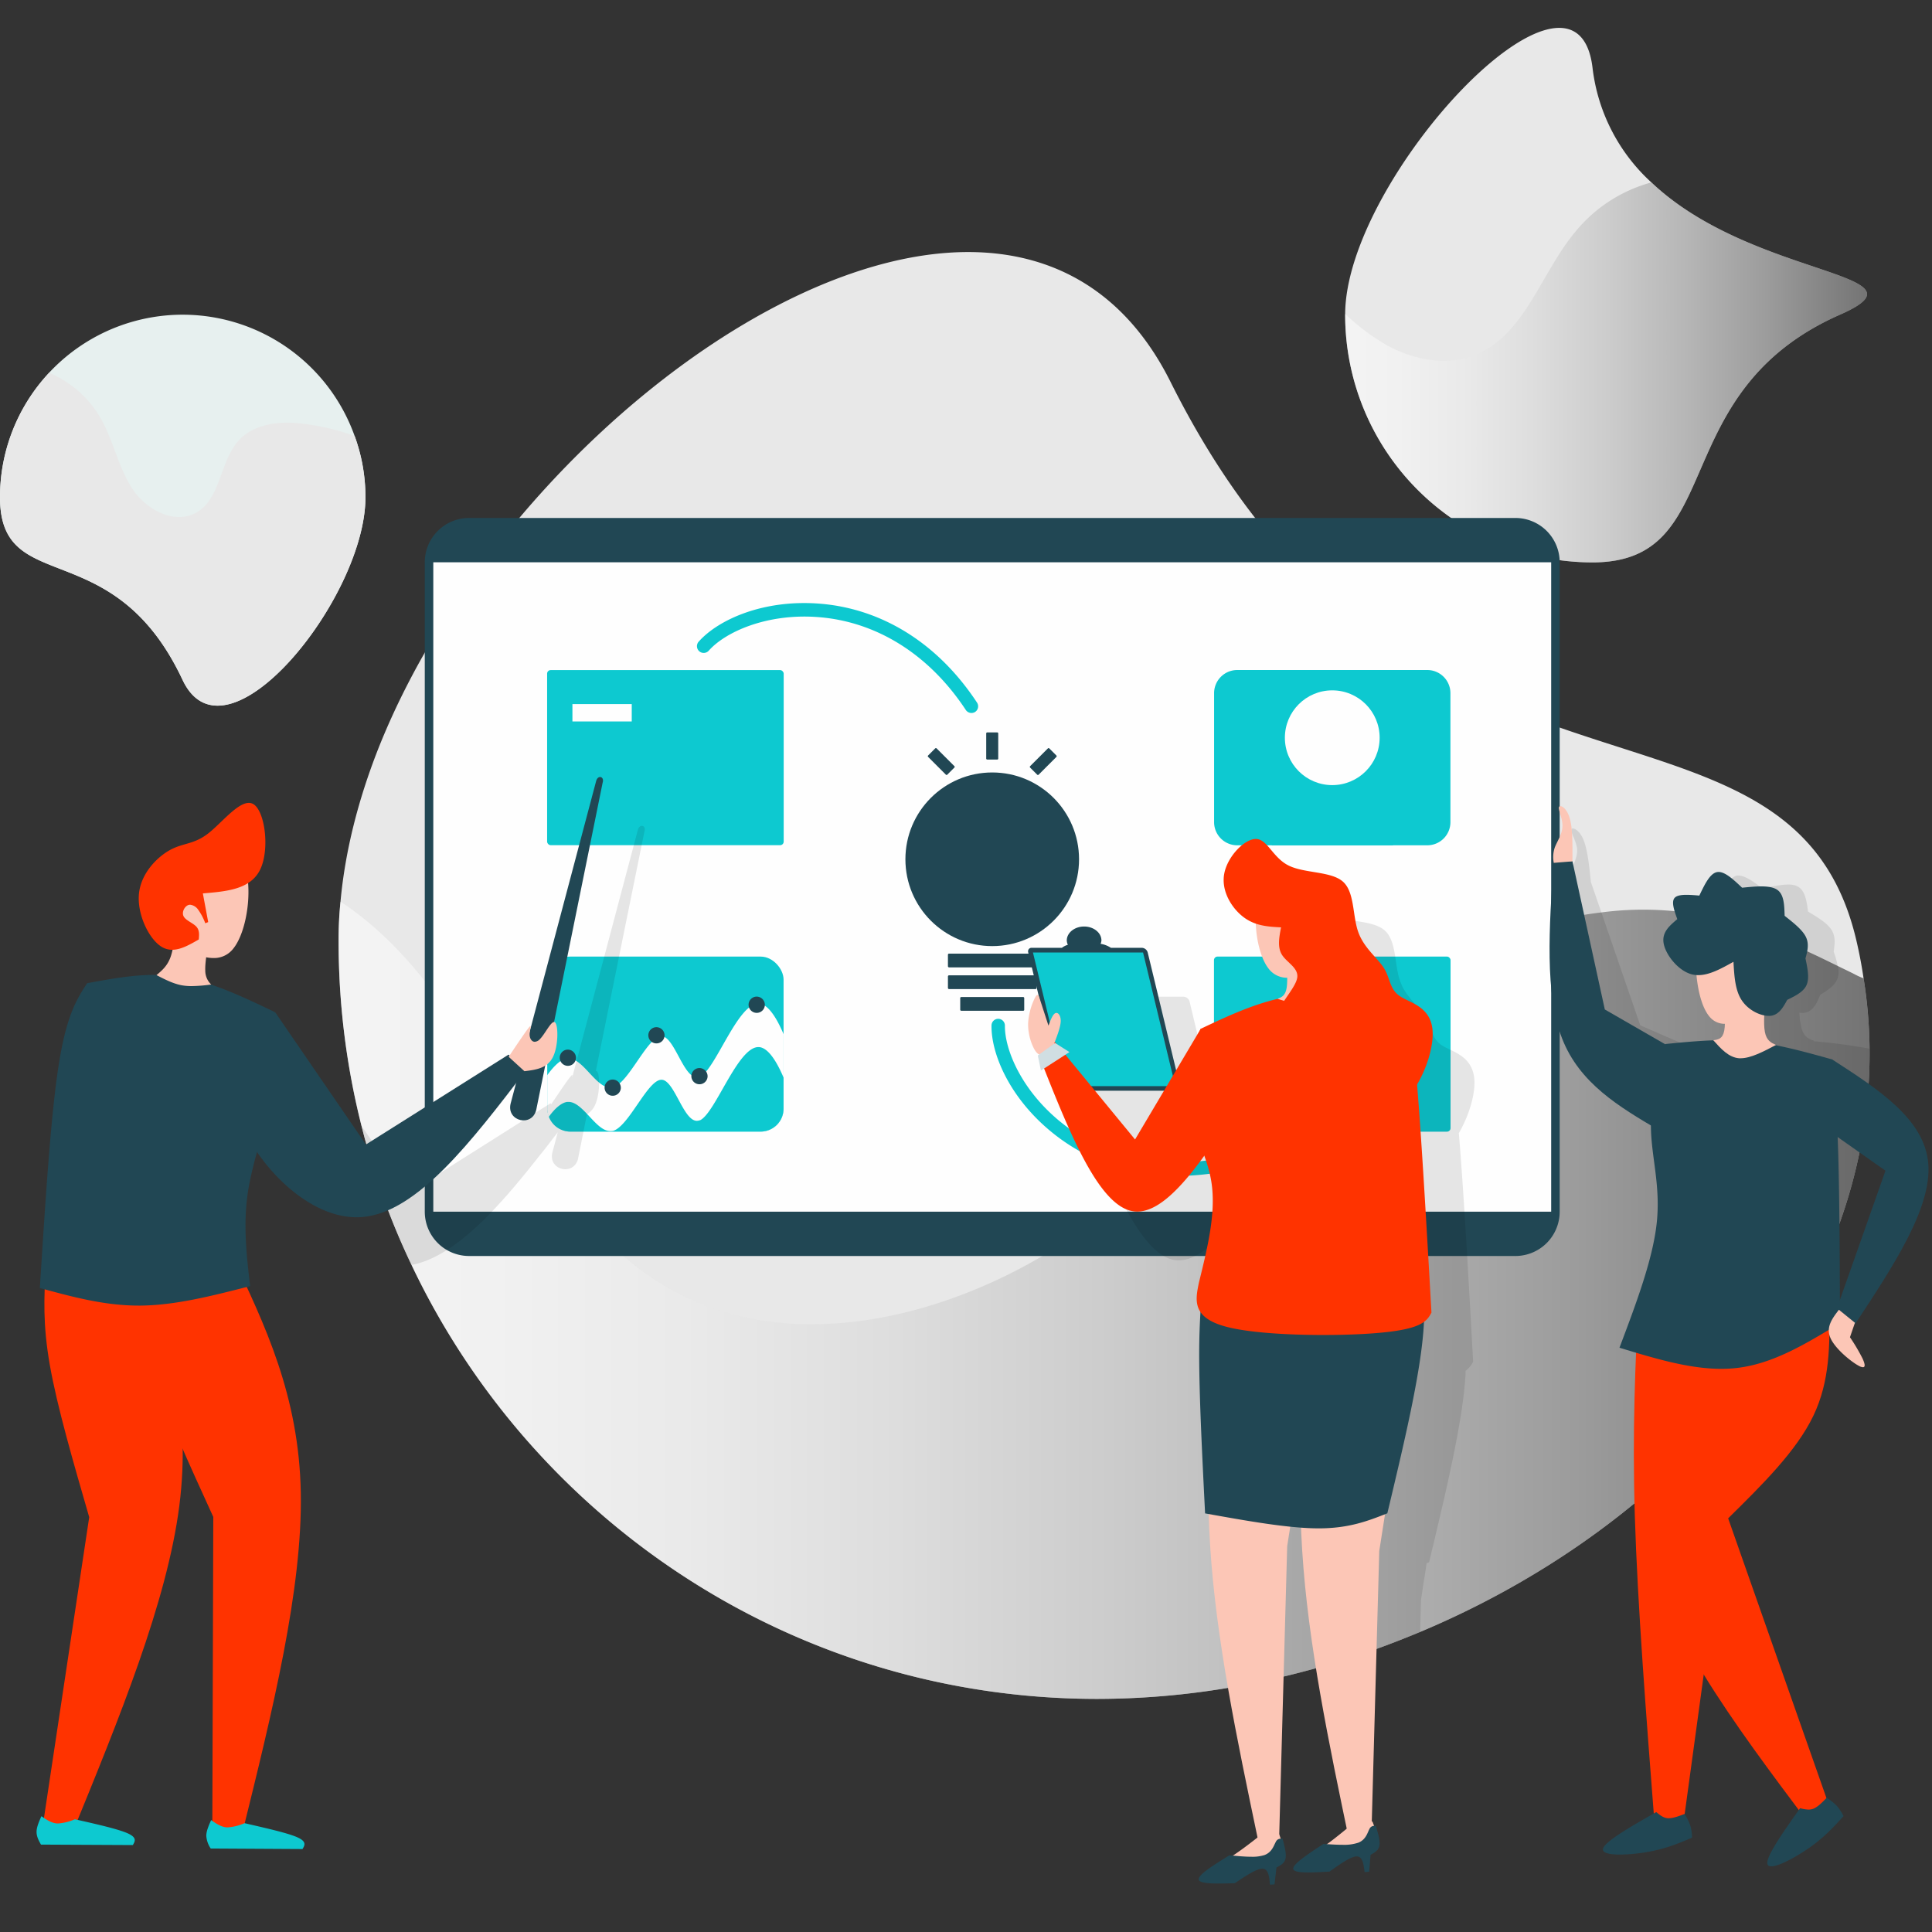 <svg xmlns="http://www.w3.org/2000/svg" xmlns:xlink="http://www.w3.org/1999/xlink" viewBox="0 0 800 800"><rect x="0" y="0" width="800" height="800" fill="#333333" stroke="none"/><defs><style>.cls-1{isolation:isolate;}.cls-2{fill:#e8e8e8;}.cls-3,.cls-4{opacity:0.5;mix-blend-mode:overlay;}.cls-3{fill:url(#linear-gradient);}.cls-4{fill:url(#linear-gradient-2);}.cls-5{fill:#e7f0ef;}.cls-6{fill:#214754;}.cls-7{fill:#fefefe;}.cls-8{fill:#ecd3be;}.cls-9{fill:#0dc9d0;}.cls-10{opacity:0.1;}.cls-11{fill:#f30;}.cls-12{fill:#fcc6b6;}.cls-13{fill:#d0dee2;}</style><linearGradient id="linear-gradient" x1="140.25" y1="538.48" x2="774.16" y2="538.48" gradientUnits="userSpaceOnUse"><stop offset="0" stop-color="#fff"/><stop offset="0.1" stop-color="#fafafa"/><stop offset="0.23" stop-color="#ebebeb"/><stop offset="0.36" stop-color="#d3d3d3"/><stop offset="0.5" stop-color="#b1b1b1"/><stop offset="0.65" stop-color="#858585"/><stop offset="0.81" stop-color="#4f4f4f"/><stop offset="0.96" stop-color="#111"/><stop offset="1"/></linearGradient><linearGradient id="linear-gradient-2" x1="556.96" y1="154.2" x2="773.09" y2="154.2" xlink:href="#linear-gradient"/></defs><g class="cls-1"><g id="Layer_1" data-name="Layer 1"><path class="cls-2" d="M761.85,130.32C688.71,162.65,716,232.88,659.41,232.88A102.53,102.53,0,0,1,557,130.32V130C557.3,73.4,652.47-28.15,659.41,27.88a76.27,76.27,0,0,0,24.38,47.64C725.73,115.34,801.78,112.77,761.85,130.32Z"/><path class="cls-2" d="M774.15,434.19c.56,58.16-23.93,112.07-63.52,156-32.55,36.23-75.38,65.76-122.58,85.56-9.62,4-19.35,7.71-29.3,10.84-3.13,1-6.15,2-9.28,2.91-9.06,2.57-18.12,4.92-27.29,6.82a329.66,329.66,0,0,1-67.78,7.16c-125.37,0-233.63-73.48-284-179.72a306.6,306.6,0,0,1-20.69-57.49,311.4,311.4,0,0,1-9.5-77,150.88,150.88,0,0,1,.78-15.88c1.9-21,7.38-42.38,15.66-63.41C216,160.3,418.84,26.2,484.71,158.17c39.48,79,88.47,113,134.88,133,69.34,29.75,132.64,28.07,149.08,98.19q1.85,7.89,3,15.77A196.66,196.66,0,0,1,774.15,434.19Z"/><path class="cls-3" d="M774.15,434.19c.56,58.16-23.93,112.07-63.52,156-32.55,36.23-75.38,65.76-122.58,85.56-9.62,4-19.35,7.71-29.3,10.84-3.13,1-6.15,2-9.28,2.91-9.06,2.57-18.12,4.92-27.29,6.82a329.66,329.66,0,0,1-67.78,7.16c-125.37,0-233.63-73.48-284-179.72a306.6,306.6,0,0,1-20.69-57.49,311.4,311.4,0,0,1-9.5-77,150.88,150.88,0,0,1,.78-15.88c2.13,1.34,4.25,2.8,6.26,4.36,29.42,22,47.65,55.7,67.44,87.35,2.91,4.59,5.71,9.06,8.61,13.42C238.22,501,254.77,521.2,278,534.06c46.3,25.84,105.58,13.65,151.55-12.75a368.75,368.75,0,0,0,35.23-23.37c5.59-4.14,11.18-8.5,16.66-12.86s10.74-8.72,16.1-13.2c15-12.41,29.75-25.05,45.08-36.91,2.46-2,4.92-3.91,7.38-5.59,1.9-1.56,3.8-3,5.81-4.47a287.58,287.58,0,0,1,24.83-16.44c22.26-13.42,46.3-24.05,71.13-28.86,3.69-.78,7.49-1.34,11.3-1.79a132.19,132.19,0,0,1,39.25.68c.34.11.79.11,1.12.22,20.36,3.69,39.14,12.19,57.49,21.25,2.46,1.23,4.92,2.35,7.27,3.58a30.28,30.28,0,0,0,3.46,1.56A196.66,196.66,0,0,1,774.15,434.19Z"/><path class="cls-4" d="M761.85,130.32C688.71,162.65,716,232.88,659.41,232.88A102.53,102.53,0,0,1,557,130.32V130a91.83,91.83,0,0,0,16.33,12.41c11.3,6.49,25.39,9.4,37.47,4.59,20.69-8.28,27.17-33.89,41.49-51a61.32,61.32,0,0,1,31.54-20.47C725.73,115.34,801.78,112.77,761.85,130.32Z"/><path class="cls-5" d="M151.32,205.93c0,41.83-57.93,113.4-75.72,75.6C46.75,220.13,0,247.76,0,205.93a75.62,75.62,0,0,1,146.85-25.39A73.64,73.64,0,0,1,151.32,205.93Z"/><path class="cls-2" d="M151.32,205.93c0,41.83-57.93,113.4-75.72,75.6C46.75,220.13,0,247.76,0,205.93a75.1,75.1,0,0,1,20.35-51.56,44.49,44.49,0,0,1,21,18.23c5.37,9.17,7.38,20,13,29.08S71.91,217.45,81.2,212.3c10.4-5.81,9.73-21.58,18-30.31,5.37-5.59,13.87-7.27,21.7-6.93a94.77,94.77,0,0,1,25.95,5.48A73.64,73.64,0,0,1,151.32,205.93Z"/><path class="cls-6" d="M194.24,214.48a18.35,18.35,0,0,0-18.35,18.35v268.9a18.35,18.35,0,0,0,18.35,18.35H627.48a18.34,18.34,0,0,0,18.35-18.35V232.83a18.34,18.34,0,0,0-18.35-18.35Z"/><path class="cls-7" d="M179.42,232.83H642.31v268.9H179.42Z"/><path class="cls-8" d="M503.07,237.3l.47-1.17Z"/><rect class="cls-9" x="226.55" y="277.47" width="97.96" height="72.5" rx="1.47"/><rect class="cls-7" x="237.03" y="291.55" width="24.56" height="7.19"/><rect class="cls-9" x="237.03" y="307.26" width="76.69" height="31.92"/><rect class="cls-9" x="226.6" y="396.1" width="97.86" height="72.47" rx="9.51"/><path class="cls-7" d="M324.46,428.2v30.87a9.5,9.5,0,0,1-9.51,9.5H236.1a9.47,9.47,0,0,1-8.83-6.15,8.12,8.12,0,0,1-.67-3.35V445.2c2.9-4,5.7-6.6,8.27-6.94h.56c6,0,11.3,12.08,17.22,12.08a5.6,5.6,0,0,0,1.35-.11c6.6-2.24,14.2-21.14,19.9-21.14H274c5.25.23,8.94,17,14.54,17a4.46,4.46,0,0,0,1.56-.33c6.38-3.58,15.43-30.2,23.93-30.2h.23C317.75,415.78,321.21,420.59,324.46,428.2Z"/><path class="cls-9" d="M324.46,446.2v12.87a9.5,9.5,0,0,1-9.51,9.5H236.1a9.47,9.47,0,0,1-8.83-6.15c2.57-3.58,5.25-5.81,7.6-6.15h.56c6,0,11.3,12.08,17.22,12.08a5.6,5.6,0,0,0,1.35-.11c6.6-2.24,14.2-21.14,19.9-21.14H274c5.25.22,8.94,17,14.54,17a4.28,4.28,0,0,0,1.56-.34c6.38-3.58,15.43-30.19,23.93-30.19h.23C317.75,433.79,321.21,438.6,324.46,446.2Z"/><path class="cls-6" d="M316.71,416.15a3.37,3.37,0,1,1-3.36-3.48A3.42,3.42,0,0,1,316.71,416.15Z"/><path class="cls-6" d="M293,445.72a3.36,3.36,0,1,1-3.36-3.47A3.42,3.42,0,0,1,293,445.72Z"/><path class="cls-6" d="M275.18,428.81a3.36,3.36,0,1,1-3.36-3.48A3.41,3.41,0,0,1,275.18,428.81Z"/><path class="cls-6" d="M257.07,450.49a3.36,3.36,0,1,1-3.36-3.48A3.41,3.41,0,0,1,257.07,450.49Z"/><path class="cls-6" d="M238.5,438.1a3.36,3.36,0,1,1-3.36-3.48A3.42,3.42,0,0,1,238.5,438.1Z"/><rect class="cls-9" x="502.68" y="396.1" width="97.96" height="72.5" rx="1.47" transform="translate(1103.32 864.7) rotate(-180)"/><circle class="cls-7" cx="551.66" cy="432.35" r="26.73"/><circle class="cls-9" cx="551.66" cy="432.35" r="19.62"/><circle class="cls-7" cx="551.66" cy="432.35" r="7.71"/><polygon class="cls-9" points="579.28 408.68 575.33 404.72 561.35 418.7 559.29 413.59 551.66 432.35 570.42 424.72 565.3 422.66 579.28 408.68"/><path class="cls-9" d="M600.59,287.06V340.4a9.59,9.59,0,0,1-9.51,9.62H512.23a9.59,9.59,0,0,1-9.5-9.62V287.06a9.59,9.59,0,0,1,9.5-9.62h78.85A9.59,9.59,0,0,1,600.59,287.06Z"/><path class="cls-9" d="M577.55,343.54a31.64,31.64,0,0,1-.78,6.48H526.66a25.14,25.14,0,0,1-.89-6.48,25.89,25.89,0,1,1,51.78,0Z"/><circle class="cls-7" cx="551.66" cy="305.48" r="19.62"/><circle class="cls-6" cx="410.86" cy="355.81" r="35.95"/><rect class="cls-6" x="392.52" y="394.87" width="36.69" height="5.7" rx="0.44"/><rect class="cls-6" x="392.52" y="403.86" width="36.69" height="5.7" rx="0.44"/><rect class="cls-6" x="397.61" y="412.84" width="26.5" height="5.7" rx="0.41"/><rect class="cls-6" x="408.37" y="303.28" width="4.98" height="11.23" rx="0.38"/><rect class="cls-6" x="387.26" y="309.72" width="4.98" height="11.23" rx="0.38" transform="translate(-108.82 367.95) rotate(-45)"/><rect class="cls-6" x="429.49" y="309.72" width="4.98" height="11.23" rx="0.38" transform="translate(514.47 843.77) rotate(-135)"/><path class="cls-9" d="M487.68,486.93c-19.07,0-36.71-5.88-51.17-17.31-18.14-14.33-26.11-32.93-25.95-45a2.8,2.8,0,0,1,2.79-2.76h0a2.8,2.8,0,0,1,2.76,2.83C416,435,423.41,452.16,440,465.24c19.2,15.16,44.48,19.79,71.23,13.08a2.8,2.8,0,0,1,1.37,5.42A102,102,0,0,1,487.68,486.93Z"/><path class="cls-9" d="M402.26,295.23a2.81,2.81,0,0,1-2.34-1.25c-15.16-23-37-36.68-61.36-38.47-21-1.55-38.07,6.09-45,13.83a2.8,2.8,0,1,1-4.17-3.73c8.05-9,26.48-17.37,49.55-15.68,26.17,1.92,49.48,16.46,65.62,41a2.79,2.79,0,0,1-.79,3.87A2.82,2.82,0,0,1,402.26,295.23Z"/><g class="cls-10"><path d="M266.85,344.27l-20.13,99.2a.82.82,0,0,1,.45.12c1.34,1.34,1.34,10-1,14.42a8.25,8.25,0,0,1-3.13,3.36l-3.69,18.45c-1.79,7.27-12.42,4.7-10.63-2.57l2.24-8.39c-2.57,3.25-5,6.6-7.61,9.73-17.55,22.37-35.23,41.83-52.9,45.19a306.6,306.6,0,0,1-20.69-57.49l19.13,27.85,45.85-29,13.2-8.27.33.33c3.58-5.26,7.05-10.51,8.28-11.74a.8.8,0,0,1,.34-.34c.22,0,.11.67-.12,1.68l27.4-103.34C265,341,267.63,341.81,266.85,344.27Z"/><path d="M610.53,447.61c-.44-10.62-9.39-12-13.64-14.87s-3.92-7.38-6.6-11.63c-2.24-3.69-6.93-7.27-9.62-12.64-.33-.78-.67-1.57-1-2.46-2.34-6.82-1.34-16.44-6.37-20.8s-15.88-3.25-22.48-6.49-8.72-11-13.42-11.07h-.11c-4.7,0-11.75,7.15-13.09,14.31s3,14.32,7.94,18a18.5,18.5,0,0,0,5.15,2.57c.22,7.16,2.12,14.88,5.25,18.9a9.42,9.42,0,0,0,7.72,3.58c0,1.68-.11,3.24-.22,4.36-.56,3.25-2.24,3.81-3.81,4.48h.34c-1.34.33-2.57.67-3.91,1.11-9.85,2.69-19,6.83-28.08,11.19h-.11v.11l-.11.11-10.07,17c-2.23-9.28-4.25-17.45-4.25-17.45-3.57-15-7.49-31.31-7.49-31.31a2.75,2.75,0,0,0-2.46-1.9H477.33A12.67,12.67,0,0,0,473,411a3.23,3.23,0,0,0,.45-1.34c0-3.24-3.25-5.82-7.27-5.82S459,406.46,459,409.7a5.13,5.13,0,0,0,.45,1.79,8.16,8.16,0,0,0-2.46,1.23H444.56a1.44,1.44,0,0,0-1.23.56,1.15,1.15,0,0,0-.22,1.34l4.36,18.45c-.11-.44-.34-.78-.56-.78s-.56.22-1,1a26.54,26.54,0,0,0-2.9,10.62,22.17,22.17,0,0,0,2.23,10.18,5.16,5.16,0,0,0,2.35,2.8l-.56.33,1.23,6.26,1.35-.78c5,12.75,10.06,25.16,15.21,35.23,6.82,13.2,13.86,22.59,21.58,23.82a9.2,9.2,0,0,0,1.79.11c8.61,0,18-9.73,27.74-23a57.23,57.23,0,0,1,2.9,10.84c2,12.75-1.56,27.18-5.14,41.61-.9,4.25-1.68,8.5.67,12.08-.22,5-.45,10.62-.45,17.22-.11,17.56,1.12,41.94,2.35,66.32.67.11,1.23.22,1.79.34.11,4.25,0,8.5.34,12.86.67,11.85,2,23.93,3.8,36.23,9.17-1.9,18.23-4.25,27.29-6.82l.78-29.08,1.34-8.05c1.57.11,3.13.22,4.59.34.11,3.13.11,6.26.33,9.39.45,8,1.23,16.22,2.24,24.49,10-3.13,19.68-6.82,29.3-10.84l.34-13.31,2.35-15.21,1-.34c6.83-28.52,13.65-56.93,15-76.39a25.56,25.56,0,0,0,.11-2.9,10.43,10.43,0,0,0,3.13-3.81c-2-36.12-4-72-5.92-94.61C608.3,461.93,610.76,453.43,610.53,447.61ZM487.17,492l-5.7-6.93-10.85-13.2h28.63Z"/><path d="M751,431.17l.23-.22c-2-.67-4-1.34-5.15-4.81a32.07,32.07,0,0,1-1-6.82,9.84,9.84,0,0,0,1.79.11c.23,0,.45-.11.68-.11,3.46-.79,4.8-4.14,6.15-7.38,3.24-2,6.37-4,7.27-7.05a9.31,9.31,0,0,0,0-4.92,44.07,44.07,0,0,0-1.68-5.93c.45-3.13.89-6.15-.9-9s-5.7-5.14-9.73-7.6c-.56-4.47-1.23-8.84-4.36-10.4-1.68-.9-4-.9-6.71-.56a54.18,54.18,0,0,0-7.72,1.45c-3.8-2.9-7.71-5.7-10.51-5.37a1,1,0,0,0-.56.12c-2.91.89-4.58,5.7-6.15,10.51a41.41,41.41,0,0,0-5.37.33c-2.12.23-3.91.68-4.69,1.68a3.94,3.94,0,0,0-.23,3.25A31.38,31.38,0,0,0,704.7,384c-2.91,3.13-5.81,6.26-4.47,10.73s7.16,10.29,12.86,11.19a13.69,13.69,0,0,0,2.12.11c1.57,7.27,4.25,14,7.83,16.89a7.53,7.53,0,0,0,6.15,1.79,12.19,12.19,0,0,1,.12,2.79c-.23,3.58-2.13,4.14-4,4.59l.11.11c-6.6,1-13.08,2.35-19.57,3.69,0,.11-.11.11-.11.22L679.2,424.57l-16.1-46.75-4.36-12.63c-.68-6.94-1.46-13.87-3.25-17.9-1.34-3-3.35-4.36-4.36-4.25-.22.11-.45.23-.45.56-.33,1.12,2,4.59,2.35,7.83s-1.56,6.26-2.12,8.84A12,12,0,0,0,651,366c.22,4.59.45,9.17.78,13.64.45,9.17,1.12,18,2.24,26.4,1.68,12.52,4.25,23.71,9,32.54,8.83,16.56,24.6,24.27,40.82,31.54a7,7,0,0,0,.11,1.57c1.68,11.74,6.71,23,6.82,38.25S706.15,544,701.46,563c2.35.45,4.58.78,6.93,1.23.67,8.28,1.34,16.89,2.24,26,39.59-44,64.08-97.86,63.52-156C766.44,432.85,758.61,431.73,751,431.17Z"/></g><path class="cls-11" d="M17.87,755l11.76,4.76c19.77-48.26,39.53-96.53,44.62-136.2s-4.51-70.77-14.11-101.86l-41.23,4c-.64,11.27-1.27,22.54,1.74,39.63s9.65,40,16.29,62.89Z"/><path class="cls-11" d="M87.92,756.3l12.34,3C112.78,708.67,125.3,658,124.55,618s-14.78-69.35-28.8-98.71l-40.21,10c1,11.24,2,22.48,7.5,39s15.37,38.16,25.28,59.84Z"/><path class="cls-6" d="M16.5,533.34c13.35,3.64,26.7,7.28,40.93,7.28h.75c14.51-.13,29.95-4.1,45.39-8.07-1.45-12.56-2.91-25.13-1-38.33s7.22-27,9.66-39.65,2-24,1.62-35.46c-13.23-6.34-26.45-12.68-39.41-14.68a67,67,0,0,0-10.26-.76c-9.43,0-18.76,1.73-28.09,3.45-4.29,6.59-8.57,13.18-11.84,34.22S18.75,497.86,16.5,533.34Z"/><path class="cls-6" d="M246.9,323.22c.81-2.48,3.46-1.61,2.64.87L222.05,459.54c-1.72,7.31-12.35,4.8-10.63-2.51Z"/><path class="cls-6" d="M114,419.23l37.52,54.69,59.06-37.23,7.19,6.51c-22.52,29.42-45,58.83-67.7,60.75-.81.07-1.62.1-2.42.1-21.85,0-43.27-24.43-49.09-42.47C92.57,442.88,103.3,431.05,114,419.23Z"/><path class="cls-12" d="M210.63,437.6c3.7-5.52,7.4-11.05,8.59-12.38.22-.23.35-.34.42-.34.36,0-.49,2.26-.3,4,.15,1.39.95,2.5,2.1,2.5a3.15,3.15,0,0,0,2.15-1.13c2-2,4.39-7.06,5.83-7.06a.57.57,0,0,1,.43.18c1.36,1.3,1.4,9.84-.94,14.42s-7,5.18-11.75,5.78Z"/><path class="cls-12" d="M64.81,403.77c2.2-1.86,4.41-3.72,5.75-7.31s1.82-8.93,2.3-14.26l13.76,6.42c-.88,5.06-1.76,10.11-1.62,13.29a7.93,7.93,0,0,0,2.45,5.76,66,66,0,0,1-8,.65,23.52,23.52,0,0,1-4-.3C71.77,407.37,68.29,405.57,64.81,403.77Z"/><path class="cls-12" d="M67.42,354.74,70.09,390c6.44,3.35,12.88,6.7,18.32,6.7a10,10,0,0,0,8.26-4c6.27-7.87,8.63-28.89,3.11-37.41-2.41-3.71-6.32-5.05-11.07-5.05C82.55,350.25,75,352.49,67.42,354.74Z"/><path class="cls-11" d="M84,369.94c9.92-.83,19.84-1.66,23.79-10s1.93-24.15-2.92-27a3.63,3.63,0,0,0-1.83-.48c-4.82,0-11.44,8.42-16.73,12.57-6,4.7-10.29,3.91-15.75,6.85s-12.09,9.63-13,18,3.83,18.4,8.9,21.87a8.31,8.31,0,0,0,4.84,1.53c3.59,0,7.28-2.13,11-4.26.18-1.91.36-3.83-1-5.32s-4.34-2.55-5.24-4.21.25-3.91,1.64-4.61a2.28,2.28,0,0,1,1-.25,4.63,4.63,0,0,1,3.23,1.88A23.56,23.56,0,0,1,85,382.3l1.21-.48Z"/><path class="cls-9" d="M101.27,754.94a21.33,21.33,0,0,1-6.83,1.73c-.23,0-.46,0-.68,0-2.31-.22-4.33-1.62-6.34-3-1,2.27-2,4.54-2,6.5a10.55,10.55,0,0,0,1.84,5.26l38,.22c.93-1.54,1.85-3.09-2.15-4.87S110.21,757,101.27,754.94Z"/><path class="cls-9" d="M31,753.32a21.07,21.07,0,0,1-6.83,1.73c-.23,0-.46,0-.68,0-2.31-.22-4.33-1.61-6.35-3-1,2.27-2,4.54-2,6.5s.9,3.61,1.83,5.26L55,764c.92-1.54,1.85-3.09-2.15-4.87S39.92,755.33,31,753.32Z"/><path class="cls-6" d="M482.8,425.71c-3.6-14.94-7.56-31.31-7.56-31.31a2.61,2.61,0,0,0-2.39-1.93H460a10.67,10.67,0,0,0-4.27-1.65,4.51,4.51,0,0,0,.35-1.39c0-3.19-3.21-5.78-7.17-5.78s-7.18,2.59-7.18,5.78a4.64,4.64,0,0,0,.45,1.79,7.35,7.35,0,0,0-2.47,1.25H427.25A1.48,1.48,0,0,0,426,393a1.59,1.59,0,0,0-.24,1.36l13.38,55.36a2.52,2.52,0,0,0,.89,1.36,2.46,2.46,0,0,0,1.5.57h45.59a1.46,1.46,0,0,0,1.46-1.92C485.83,438.23,482.8,425.71,482.8,425.71Z"/><path class="cls-9" d="M427.72,394.4h45.59l13.38,55.35h-45.6Z"/><path class="cls-12" d="M520.81,761.32c-8.65-41.31-17.3-82.62-19.73-121.41s1.34-75.07,5.12-111.35l43,8.32L533,640.23l-3.3,119.6Z"/><path class="cls-12" d="M558.93,763.32c-8.65-41.3-17.3-82.61-19.73-121.4s1.34-75.07,5.12-111.35l43,8.31L571.12,642.24l-3.3,119.6Z"/><path class="cls-6" d="M499,626.66c17.25,3.1,34.49,6.2,47.07,6.2h0c12.58,0,20.49-3.12,28.4-6.23,6.79-28.45,13.59-56.9,15-76.38s-2.65-30-6.69-40.48l-83.48,11.8a279.36,279.36,0,0,0-2.74,38.83C496.54,577.91,497.78,602.28,499,626.66Z"/><path class="cls-11" d="M496.45,531.09c-1.53,7.37-3.06,14.74,12.07,18.48,9.3,2.3,24.9,3.22,39.44,3.22,9.12,0,17.82-.36,24.3-1,16.82-1.61,18.65-4.94,20.48-8.27-2.27-40-4.55-79.91-6.59-101.51s-3.85-24.82-5.65-28c-10.66-1.29-21.33-2.58-31.5-2.58a92.35,92.35,0,0,0-13.11.86c-13.89,2-26.3,7.86-38.71,13.72-4.24,9.52-8.47,19-6.81,29.32s9.24,21.35,11.24,34.11S500,516.63,496.45,531.09Z"/><path class="cls-11" d="M497.24,425.94,470,471.83l-33.37-40.58-6.38,5.92c12.24,31,24.47,62.09,38.89,64.38a10.6,10.6,0,0,0,1.78.14c14,0,29.94-25.36,45.87-50.73Z"/><path class="cls-12" d="M436.42,432.36c1.37-3.57,2.75-7.15,2.81-9.59,0-2.08-.86-3.34-1.79-3.34a1.12,1.12,0,0,0-.47.11c-1.07.51-1.94,2.84-2.82,5.16L430.35,413c-.21-.52-.42-1-.75-1s-.56.28-1,1.06a27.4,27.4,0,0,0-2.88,10.58A22.23,22.23,0,0,0,428,433.9c1.07,2.14,1.87,2.54,2.67,2.93Z"/><path class="cls-13" d="M436.87,431.86l-7.13,5.19,1.28,6.23,11.82-7.63Z"/><path class="cls-12" d="M529.68,759.52l-8.79,1.21c-3,2.35-6.07,4.7-9,6.71s-5.7,3.7-8.48,5.37l27.92-1.67a10.11,10.11,0,0,0,.37-4.44A47.21,47.21,0,0,0,529.68,759.52Z"/><path class="cls-6" d="M509.1,768.23c3.17.31,6.34.61,9.08.61a16.29,16.29,0,0,0,5.43-.71c3.18-1.19,3.88-4.11,4.71-5.51a2.11,2.11,0,0,1,2-1.25,6.33,6.33,0,0,1,.76,0c.83,3.11,1.65,6.21,1.23,8.2s-2.08,2.85-3.75,3.72l-.81,7-1.87.12c-.31-3.25-.62-6.5-3.05-6.61h-.13c-2.46,0-6.93,3-11.4,6-2.28.06-4.56.13-6.63.13-4.54,0-8.06-.32-8.32-1.64C496,776.34,502.53,772.29,509.1,768.23Z"/><path class="cls-12" d="M568.28,754.22l-8.75,1.47c-3,2.43-5.93,4.87-8.78,7s-5.59,3.86-8.32,5.62l27.86-2.5a10,10,0,0,0,.23-4.44A47.32,47.32,0,0,0,568.28,754.22Z"/><path class="cls-6" d="M548,763.53c2.71.18,5.41.36,7.84.36a18.78,18.78,0,0,0,6.66-.89c3.15-1.28,3.76-4.21,4.55-5.64a2.12,2.12,0,0,1,2-1.31q.33,0,.66,0c.91,3.08,1.83,6.16,1.47,8.16s-2,2.91-3.64,3.83l-.61,7-1.87.17c-.4-3.24-.81-6.48-3.24-6.51h0c-2.45,0-6.88,3.14-11.31,6.29-3.1.18-6.19.36-8.76.36-3.47,0-6-.33-6.22-1.43C535.08,772,541.52,767.78,548,763.53Z"/><path class="cls-12" d="M529,413.59c1.59-.62,3.19-1.23,3.75-4.44s.11-9-.35-14.82l13.3.66c-.14,4.76-.28,9.53.48,12.31s2.39,3.56,4,4.35c-3.09,1.88-6.18,3.77-9.72,4.09a11.52,11.52,0,0,1-1.18.05C536.06,415.79,532.51,414.69,529,413.59Z"/><path class="cls-12" d="M549.89,399.44l-2.75-28.76c-6.37-2.76-12.75-5.51-17.69-5.51-3,0-5.46,1-7.08,3.65-4.29,7-2.63,25.35,3,32.36a9.47,9.47,0,0,0,7.85,3.68C538.12,404.86,544,402.15,549.89,399.44Z"/><path class="cls-11" d="M530.46,384c-5.34-.28-10.69-.56-15.58-4.27s-9.31-10.83-7.94-18S515.33,347.4,520,347.4h.16c4.68.16,6.87,7.74,13.43,11S551.06,360.72,556,365s4,13.89,6.35,20.72,8,10.86,10.68,15.11,2.28,8.68,6.56,11.61,13.23,4.33,13.64,14.92-7.7,30.34-20.74,34.83a20.37,20.37,0,0,1-6.63,1.05c-12,0-25.79-8.88-33.13-16.86-8.76-9.52-8.29-17.76-5.13-24.79s9-12.82,9.56-16.81-4.28-6.2-6.29-9.37S529.67,388.11,530.46,384Z"/><path class="cls-11" d="M697,755.45l-11.8.79c-3.57-46-7.14-92-8.25-128.42s.23-63.38,1.58-90.32l48,1.81Z"/><path class="cls-11" d="M719.52,539.17c-21.44,30.29-42.89,60.59-37.95,96.6s36.26,77.75,67.58,119.48l8.37-7.21L715.59,628.71c14.14-13.94,28.27-27.87,35.26-42.42s6.82-29.7,6.66-44.86Z"/><path class="cls-6" d="M670.59,558.06c14.36,4.38,28.72,8.75,42.18,8.75a56.19,56.19,0,0,0,6.24-.34c15.21-1.7,29-10.16,42.88-18.62-.09-25.86-.18-51.72-.71-69.91s-1.49-28.71-2.46-39.23c-11.65-3.25-23.3-6.51-34.82-7.58-3.28-.3-6.55-.43-9.82-.43-8.18,0-16.32.8-24.45,1.6-3.15,11.76-6.29,23.52-6,35.33s4,23.65,2.39,38.73S677.5,539.75,670.59,558.06Z"/><path class="cls-6" d="M692.6,434.18,664.52,418,651.1,356.57l-7.77,0c-1.87,27.46-3.73,54.91,3.51,73.47s23.61,28.24,40,37.91Z"/><path class="cls-6" d="M758.62,438.67c19.12,12.35,38.24,24.69,39.83,43s-14.36,42.44-30.3,66.61l-7.58-6.33,20.16-57.19-27.87-19.61Z"/><path class="cls-12" d="M643.38,357.29a12.43,12.43,0,0,1,.45-6.45c.94-2.45,3-5.33,3.15-8.58s-1.82-6.89-1.44-8.05a.57.57,0,0,1,.59-.4c1,0,2.77,1.51,3.77,4.7,1.31,4.16,1.26,11.16,1.21,18.15Z"/><path class="cls-12" d="M761.45,542.34c-2.74,3.59-5.48,7.18-3.51,11.68s8.62,9.89,11.75,11.53a4,4,0,0,0,1.71.59c1.18,0,.72-1.69-.18-3.65a78.66,78.66,0,0,0-5.19-8.77l2.06-6Z"/><path class="cls-12" d="M709.43,430.73c2-.25,3.89-.51,4.55-4s0-10.27-.59-17L731.2,411c-.54,6.35-1.09,12.69-.4,16.31s2.64,4.5,4.59,5.39c-5.21,2.75-10.42,5.5-14.63,5.5-.23,0-.46,0-.68,0C715.76,437.82,712.6,434.28,709.43,430.73Z"/><path class="cls-12" d="M739.38,410.61l-10.6-31.77c-5-1.77-10.07-3.53-14.37-3.53-4.1,0-7.54,1.61-9.66,6.37-4.34,9.75-3.17,32.71,3.51,39.73a8,8,0,0,0,6,2.53C721.11,423.94,730.25,417.27,739.38,410.61Z"/><path class="cls-6" d="M717.79,398.26c-4.95,2.76-9.89,5.52-14.56,5.52a10.7,10.7,0,0,1-2.92-.39c-5.51-1.57-10.53-8-11.41-12.65s2.37-7.38,5.63-10.14c-1.29-3.61-2.58-7.23-1.06-8.86.88-.93,2.68-1.21,4.87-1.21,1.63,0,3.48.15,5.32.31,2.19-4.59,4.38-9.18,7.33-9.72a3.21,3.21,0,0,1,.63-.06c2.84,0,6.29,3.26,9.75,6.52,2.73-.27,5.47-.54,7.9-.54,2.69,0,5,.33,6.56,1.35,2.94,1.94,3,6.39,3.15,10.83,3.68,2.9,7.35,5.79,8.79,8.73s.64,5.93-.16,8.92c.85,4.07,1.71,8.14.45,11s-4.65,4.5-8,6.14c-1.72,3.13-3.45,6.27-7,6.63a5.85,5.85,0,0,1-.73,0c-3.5,0-8.34-2.36-11-6.28C718.47,410.21,718.13,404.24,717.79,398.26Z"/><path class="cls-6" d="M685.82,750.34c-10.91,6.23-21.82,12.46-22.08,15.39-.14,1.6,2.93,2.21,7,2.21a69.64,69.64,0,0,0,11-1c7.94-1.34,13.42-3.66,18.91-6a21,21,0,0,0-.73-5.06,23.53,23.53,0,0,0-2.38-4.76c-2.32.88-4.64,1.77-6.54,1.77h-.37C688.73,752.75,687.27,751.54,685.82,750.34Z"/><path class="cls-6" d="M745.38,748.72c-7.25,10.26-14.5,20.52-13.49,23.28.2.56.76.81,1.57.81,3.12,0,10-3.74,15.3-7.38,6.62-4.58,10.61-9,14.61-13.42a21.81,21.81,0,0,0-2.81-4.28,24.05,24.05,0,0,0-4.17-3.3c-1.84,1.9-3.69,3.8-5.52,4.52a5.62,5.62,0,0,1-2,.36A14.33,14.33,0,0,1,745.38,748.72Z"/></g></g></svg>